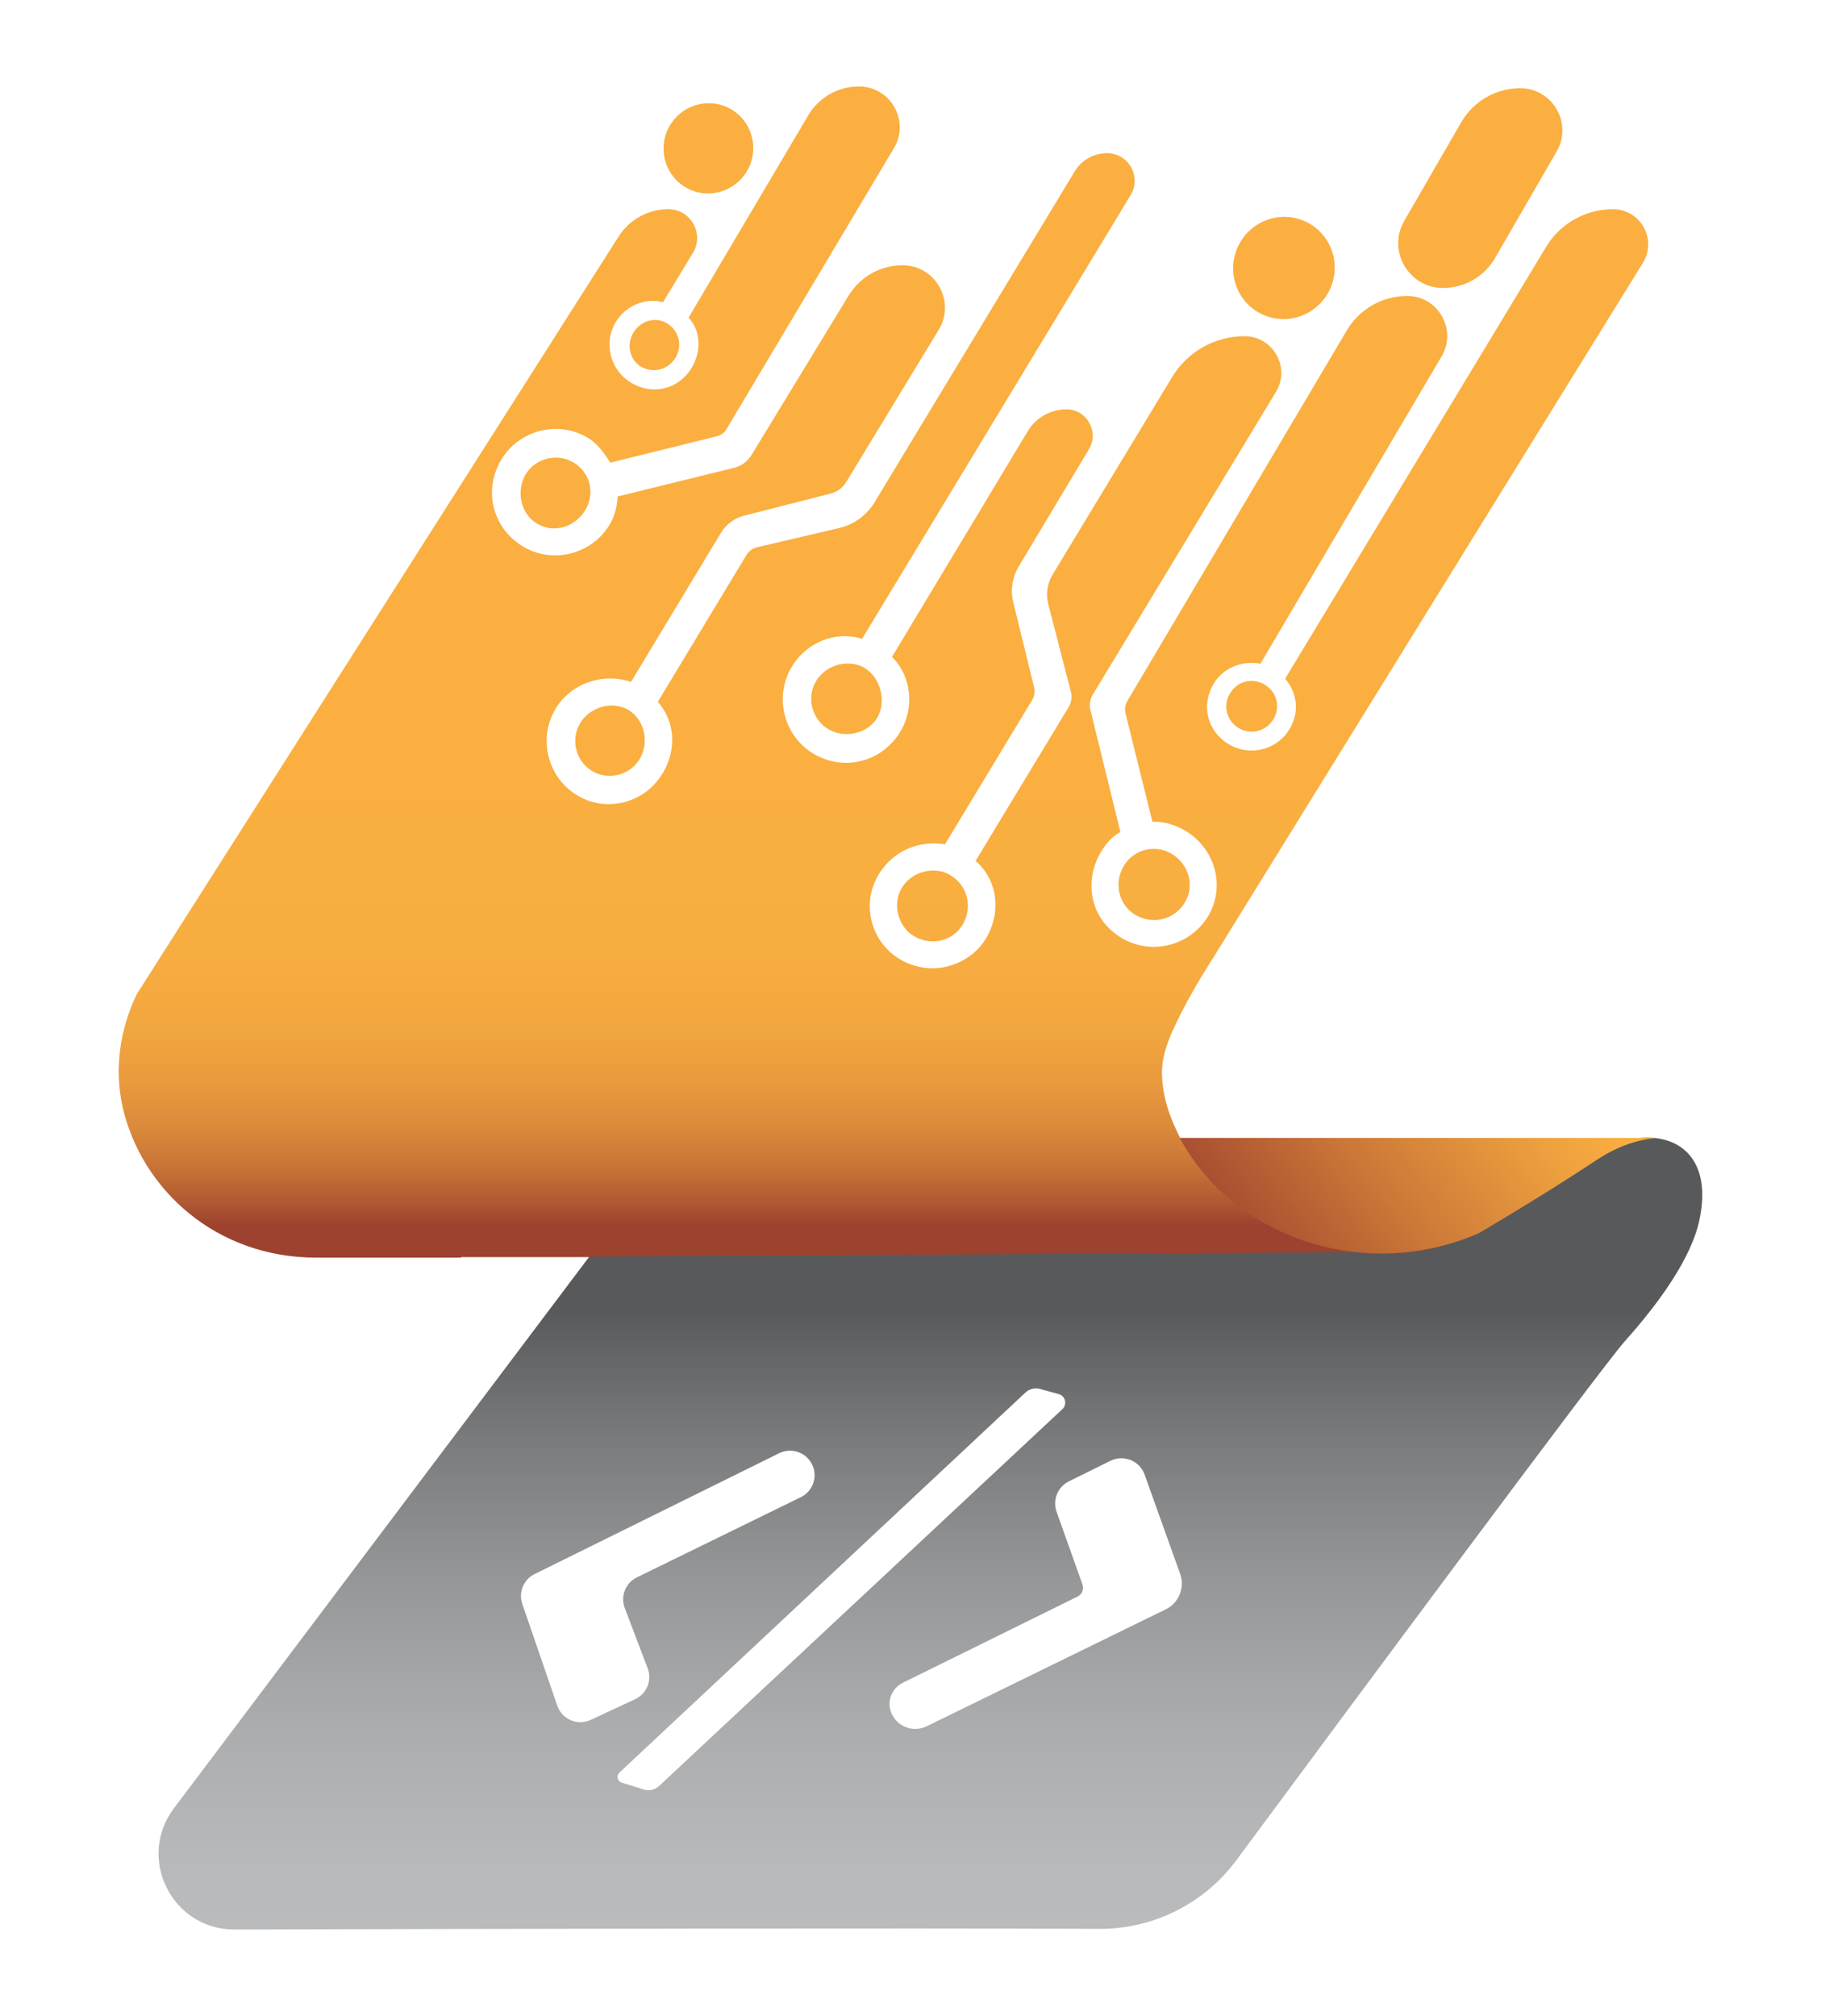 <?xml version="1.0" encoding="utf-8"?>
<!-- Generator: Adobe Illustrator 25.3.1, SVG Export Plug-In . SVG Version: 6.00 Build 0)  -->
<svg version="1.1" id="Layer_1" xmlns="http://www.w3.org/2000/svg" xmlns:xlink="http://www.w3.org/1999/xlink" x="0px" y="0px"
	 viewBox="0 0 224.4 248.35" style="enable-background:new 0 0 224.4 248.35;" xml:space="preserve">
<style type="text/css">
	.st0{fill:url(#SVGID_1_);}
	.st1{fill:url(#SVGID_2_);}
	.st2{fill:url(#SVGID_3_);}
	.st3{fill:#FAAF40;}
</style>
<g>
	<linearGradient id="SVGID_1_" gradientUnits="userSpaceOnUse" x1="109.252" y1="92.842" x2="109.252" y2="152.502">
		<stop  offset="0" style="stop-color:#FAAF40"/>
		<stop  offset="0.412" style="stop-color:#F8AD40"/>
		<stop  offset="0.57" style="stop-color:#F2A63F"/>
		<stop  offset="0.685" style="stop-color:#E89A3D"/>
		<stop  offset="0.778" style="stop-color:#D9893A"/>
		<stop  offset="0.859" style="stop-color:#C67237"/>
		<stop  offset="0.93" style="stop-color:#AF5732"/>
		<stop  offset="0.974" style="stop-color:#9D422F"/>
	</linearGradient>
	<path class="st0" d="M82.17,39.82c-1.33-0.82-3.21-0.36-4.12,1.16c-0.89,1.49-0.43,3.35,0.89,4.17c1.52,0.89,3.37,0.43,4.29-1.06
		C84.15,42.59,83.67,40.71,82.17,39.82z M70.68,56.98c-2.02-1.2-4.68-0.55-5.9,1.45c-1.2,2-0.65,4.84,1.35,6.05
		c2.17,1.33,4.77,0.39,5.98-1.61C73.33,60.86,72.82,58.28,70.68,56.98z M106.56,82.3c-2-1.2-4.8-0.39-6,1.61
		c-1.2,2-0.53,4.68,1.47,5.9c1.98,1.2,4.84,0.63,6.05-1.35C109.28,86.47,108.54,83.51,106.56,82.3z M144.4,105.2
		c-2-1.23-4.68-0.58-5.88,1.42c-1.33,2.17-0.65,4.84,1.35,6.07c2.17,1.3,4.84,0.63,6.15-1.52
		C147.22,109.17,146.56,106.5,144.4,105.2z M143.19,132.36c-0.05-1.86,0.53-3.61,1.3-5.35c1.42-3.13,3.16-6.12,5.01-9.01
		l52.95-85.61c1.79-2.89-0.29-6.62-3.69-6.62l0,0c-3.37,0-6.49,1.76-8.23,4.64l-32.16,53.2c1.57,1.86,1.74,4.24,0.53,6.22
		c-1.61,2.67-4.99,3.35-7.49,1.86c-2.65-1.61-3.45-4.82-1.83-7.49c1.2-1.98,3.52-2.84,5.74-2.43l22.3-37.82
		c1.99-3.29-0.38-7.49-4.22-7.49h0c-3.02,0-5.83,1.58-7.39,4.17l-27.07,45.7c-0.29,0.47-0.37,1.04-0.24,1.58l3.31,13.33
		c1.4-0.05,2.75,0.34,4.1,1.13c3.66,2.22,4.94,6.87,2.75,10.53c-2.51,4.11-8.25,5.1-11.98,1.66c-2.94-2.7-3.11-7.07-0.76-10.29
		c0.53-0.73,1.17-1.36,1.95-1.76l-3.7-15.04c-0.16-0.64-0.05-1.32,0.29-1.89l22.57-37.29c1.83-3.02-0.35-6.87-3.87-6.87h0
		c-3.64,0-7.02,1.9-8.91,5.02l-14.75,24.37c-0.65,1.08-0.84,2.37-0.53,3.59l2.79,10.81c0.17,0.65,0.07,1.34-0.28,1.92l-11.46,18.93
		c2.59,2.22,3.2,5.97,1.48,9.21c-1.49,2.8-4.74,4.41-7.89,3.94c-5.64-0.85-8.28-6.93-5.53-11.48c1.83-3.01,5.06-4.22,8.17-3.71
		l10.74-17.77c0.29-0.47,0.37-1.04,0.24-1.58l-2.56-10.44c-0.37-1.51-0.13-3.11,0.67-4.45l8.65-14.43c1.3-2.17-0.26-4.92-2.79-4.92
		h0c-1.94,0-3.74,1.02-4.74,2.68l-16.74,27.82c3.04,3.01,2.9,8.39-0.91,11.41c-1.87,1.48-4.42,2-6.72,1.38
		c-5.25-1.43-7.3-7.3-4.71-11.59c1.81-3.01,5.42-4.46,8.65-3.42l33.1-54.68c1.37-2.26-0.26-5.16-2.91-5.16l0,0
		c-1.63,0-3.14,0.85-3.98,2.24l-24.66,40.76c-0.97,1.61-2.56,2.76-4.39,3.19L93.3,67.42c-0.55,0.13-1.03,0.48-1.32,0.96L81.06,86.47
		c2.45,2.75,2.32,6.88-0.16,9.86c-2.04,2.46-5.58,3.42-8.56,2.25c-4.62-1.81-6.3-7.26-3.86-11.29c1.93-3.16,5.86-4.43,9.28-3.28
		l11.08-18.36c0.63-1.05,1.66-1.81,2.85-2.12l10.7-2.73c0.77-0.2,1.44-0.69,1.86-1.37l11.43-18.8c2.12-3.49-0.39-7.95-4.47-7.95h0
		c-2.71,0-5.22,1.41-6.63,3.73L92.6,56.07c-0.48,0.78-1.24,1.34-2.13,1.56L76.1,61.17c0,1.13-0.39,2.51-0.99,3.49
		c-2.63,4.35-8.94,5.23-12.62,1.03c-1.59-1.82-2.23-4.4-1.66-6.75c1.31-5.42,7.3-7.62,11.65-4.98c1.18,0.72,2.02,1.93,2.72,3.04
		l13.17-3.26c0.47-0.12,0.88-0.42,1.13-0.83l20.66-34.66c2-3.35-0.42-7.6-4.32-7.6h0c-2.56,0-4.94,1.35-6.24,3.56L84.85,39.14
		c1.54,1.61,1.59,4.15,0.39,6.17c-1.61,2.65-4.82,3.45-7.49,1.83c-2.51-1.52-3.45-4.82-1.86-7.49c1.23-2,3.66-3.01,5.81-2.41
		l3.69-6.09c1.43-2.36-0.27-5.38-3.03-5.38h0c-2.48,0-4.79,1.27-6.12,3.36L16.84,122.5c-2.07,4.31-2.77,9.18-1.74,13.83
		c0.02,0.02,0.02,0.07,0.02,0.1c2.34,10.12,11.5,18.51,23.86,18.51H56.8l0.05-0.07h110.32c0.05,0,0.07,0.02,0.12,0
		c0,0.02,0.02,0.02,0.02,0h0.02c0.02,0.02,0.07,0.02,0.1,0.02c0.02,0.02,0.05,0.02,0.1,0c0,0,0,0.02,0.02,0
		c0.02,0.02,0.02,0.02,0.05,0c0.05,0.02,0.12,0.02,0.19,0.02c0.12,0.02,0.22,0.02,0.34,0.02c0.02,0,0.02,0,0.05,0
		c0.05,0.02,0.12,0.02,0.19,0.02c0.14,0.02,0.29,0.02,0.43,0.02c0.07,0.02,0.14,0.02,0.22,0.02h0.43c0.05,0.02,0.07,0.02,0.12,0
		h0.02c0.02,0.02,0.05,0.02,0.07,0c0.02,0.02,0.02,0.02,0.05,0c0.02,0.02,0.02,0.02,0.05,0l0.02,0.02c0.02,0,0.02-0.02,0.02-0.02
		c0.02,0,0.02,0.02,0.02,0.02s0-0.02,0.02-0.02h0.89c0.02,0.02,0.02,0.02,0.05,0c0.02,0.02,0.02,0.02,0.05,0
		c0.02,0.02,0.05,0.02,0.12,0c0.24,0,0.51,0,0.77-0.02c0.48-0.02,0.96-0.05,1.45-0.12h0.12c0.02,0,0.02-0.02,0.02-0.02
		c0.27-0.02,0.53-0.05,0.8-0.1c0.07,0,0.12,0,0.17-0.02h0.14c0.02,0,0.07-0.02,0.1-0.02c0.07,0,0.12-0.02,0.19-0.02
		c0.02,0,0.05,0,0.05,0l0.02-0.02c0.02,0,0.02,0,0.05,0c0.12-0.02,0.24-0.05,0.36-0.07c0.05,0,0.1,0,0.14-0.02
		c0.19-0.02,0.36-0.05,0.53-0.1c0.05,0,0.07,0,0.12-0.02c0.05,0,0.1-0.02,0.14-0.02c0.02,0,0.07-0.02,0.1-0.02h0.1
		c0.07-0.02,0.14-0.05,0.24-0.07c0.24-0.05,0.46-0.12,0.7-0.17c0.17-0.02,0.34-0.07,0.51-0.12c0.1-0.02,0.17-0.05,0.27-0.07
		c0.02,0,0.02-0.02,0.05-0.02c0.02-0.02,0.07-0.02,0.1-0.05h0.1c0.05-0.02,0.07-0.02,0.12-0.05l0.02-0.02c0,0,0.02,0,0.05,0
		s0.05,0,0.05,0c0.17-0.05,0.34-0.1,0.51-0.17c0.07-0.02,0.14-0.05,0.24-0.07c0.05-0.05,0.12-0.05,0.19-0.07
		c0.22-0.07,0.43-0.14,0.65-0.24c0.19-0.05,0.39-0.12,0.58-0.19c0.02-0.02,0.07-0.02,0.1-0.05c0.02-0.02,0.07-0.02,0.1-0.02v-0.02
		c0.05,0,0.1-0.02,0.14-0.05c0.05-0.02,0.07-0.05,0.12-0.07c0.05,0,0.07-0.02,0.12-0.02l0.02-0.02c0.05-0.02,0.12-0.05,0.19-0.07
		c0.19-0.1,0.41-0.19,0.6-0.27c0,0,0,0,0.02-0.02c0,0,0.02-0.02,0.05-0.02v-0.02c0.02,0,0.02,0,0.02,0
		c0.02-0.02,0.05-0.02,0.07-0.05c0.05-0.02,0.1-0.05,0.14-0.07v-0.02c0.05-0.02,0.1-0.05,0.14-0.07c0.17-0.1,0.39-0.22,0.63-0.39
		c0.05-0.02,0.1-0.05,0.14-0.07v-0.02c0.07-0.05,0.14-0.1,0.22-0.12c0.02-0.02,0.05-0.05,0.07-0.05c0.1-0.07,0.22-0.14,0.34-0.19
		v-0.02c0.1-0.07,0.19-0.12,0.29-0.17c0.14-0.1,0.31-0.19,0.48-0.29v-0.02c0.07-0.05,0.14-0.1,0.22-0.12
		c0.51-0.34,1.04-0.67,1.61-1.04c0.1-0.05,0.17-0.1,0.27-0.14c0.27-0.17,0.53-0.34,0.8-0.53c1.11-0.7,2.31-1.49,3.61-2.31
		c0.43-0.29,0.87-0.58,1.3-0.87c0.43-0.29,0.89-0.6,1.35-0.89v-0.02c0.46-0.29,0.94-0.6,1.4-0.92s0.92-0.65,1.4-0.96
		c1.83-1.28,3.83-2.12,5.74-2.51c0.41-0.1,0.82-0.14,1.2-0.17c0.07-0.02,0.17-0.02,0.24-0.05h-58.32
		C144.08,137.59,143.29,135.2,143.19,132.36z M151.58,85.41c-0.92,1.49-0.46,3.35,1.04,4.27c1.52,0.92,3.37,0.43,4.29-1.06
		c0.92-1.49,0.46-3.37-1.06-4.27C154.35,83.44,152.49,83.89,151.58,85.41z M117.09,107.8c-1.83-1.11-4.68-0.55-5.98,1.61
		c-1.2,2-0.39,4.77,1.45,5.88c2.17,1.33,4.84,0.65,6.05-1.35C119.91,111.78,119.26,109.1,117.09,107.8z M77.47,87.48
		c-2-1.2-4.77-0.39-5.98,1.61c-1.2,2-0.55,4.68,1.45,5.88c2,1.23,4.68,0.55,5.88-1.45C80.03,91.53,79.47,88.71,77.47,87.48z
		 M82.17,39.82c-1.33-0.82-3.21-0.36-4.12,1.16c-0.89,1.49-0.43,3.35,0.89,4.17c1.52,0.89,3.37,0.43,4.29-1.06
		C84.15,42.59,83.67,40.71,82.17,39.82z"/>
	<linearGradient id="SVGID_2_" gradientUnits="userSpaceOnUse" x1="114.649" y1="245.937" x2="114.649" y2="161.153">
		<stop  offset="0" style="stop-color:#BBBDBF"/>
		<stop  offset="0.192" style="stop-color:#B7B9BB"/>
		<stop  offset="0.395" style="stop-color:#AAACAE"/>
		<stop  offset="0.604" style="stop-color:#959799"/>
		<stop  offset="0.814" style="stop-color:#787A7C"/>
		<stop  offset="1" style="stop-color:#58595B"/>
	</linearGradient>
	<path class="st1" d="M203.76,140.19h-0.04c-0.47-0.04-0.96-0.04-1.46,0c-2.19,0.17-4.6,1.07-6.78,2.62
		c-6.99,4.99-13.57,9.11-13.57,9.11c-4.28,2.04-9.04,2.86-13.76,2.35l-95.52,0.53l-51.2,67.98c-4.63,6.15-0.24,14.95,7.46,14.93
		c28.87-0.08,83.31-0.19,106.57-0.08c6.66,0.04,12.93-3.11,16.9-8.46c13.7-18.51,45.05-60.78,47.83-63.89
		c4.18-4.68,8.25-10.25,9.24-15.04C210.79,143.71,207.85,140.52,203.76,140.19z M68.67,210.13l-4.31-12.53
		c-0.49-1.43,0.16-3.01,1.52-3.68l30.14-14.89c1.61-0.79,3.54-0.02,4.17,1.66c0.13,0.34,0.19,0.7,0.19,1.05
		c0,1.12-0.63,2.19-1.7,2.71l-20.2,9.88c-1.4,0.68-2.05,2.33-1.49,3.78l2.82,7.42c0.57,1.48-0.11,3.15-1.55,3.81l-5.47,2.55
		C71.17,212.64,69.25,211.82,68.67,210.13z M81.23,220.02c-0.51,0.48-1.24,0.65-1.9,0.44l-2.71-0.84c-0.54-0.17-0.7-0.86-0.28-1.25
		l50-46.79c0.49-0.47,1.19-0.64,1.84-0.46l2.28,0.63c0.83,0.22,1.08,1.26,0.46,1.85L81.23,220.02z M143.65,198.27l-29.47,14.41
		c-0.45,0.22-0.92,0.32-1.39,0.32c-1.27,0-2.47-0.76-2.97-2.02c-0.55-1.4,0.07-3,1.42-3.66l21.55-10.63c0.55-0.27,0.81-0.92,0.6-1.5
		l-3.19-8.94c-0.52-1.45,0.14-3.07,1.52-3.75l5.11-2.53c1.64-0.81,3.61-0.01,4.22,1.7l4.38,12.23
		C146.03,195.6,145.27,197.48,143.65,198.27z"/>
	<linearGradient id="SVGID_3_" gradientUnits="userSpaceOnUse" x1="191.026" y1="127.375" x2="151.149" y2="158.875">
		<stop  offset="0" style="stop-color:#FAAF40"/>
		<stop  offset="0.185" style="stop-color:#EDA03E"/>
		<stop  offset="0.542" style="stop-color:#CC7938"/>
		<stop  offset="0.974" style="stop-color:#9D422F"/>
	</linearGradient>
	<path class="st2" d="M204.23,140.19c-2.38,0.17-4.98,1.07-7.34,2.63c-7.56,4.99-14.67,9.11-14.67,9.11
		c-8.7,3.83-19.32,3.36-27.81-2.09c-3.98-2.55-7.02-5.9-9.03-9.65H204.23z"/>
	<path class="st3" d="M177.83,35.48L177.83,35.48c-4.25,0-6.91-4.6-4.78-8.28l7.02-12.14c1.5-2.6,4.27-4.19,7.27-4.19h0
		c3.99,0,6.49,4.33,4.49,7.78l-7.6,13.15C182.91,34.07,180.47,35.48,177.83,35.48z"/>
	
		<ellipse transform="matrix(0.455 -0.89 0.89 0.455 56.887 158.865)" class="st3" cx="158.25" cy="32.95" rx="6.31" ry="6.25"/>
	
		<ellipse transform="matrix(0.455 -0.89 0.89 0.455 31.336 87.681)" class="st3" cx="87.31" cy="18.24" rx="5.57" ry="5.52"/>
</g>
</svg>
